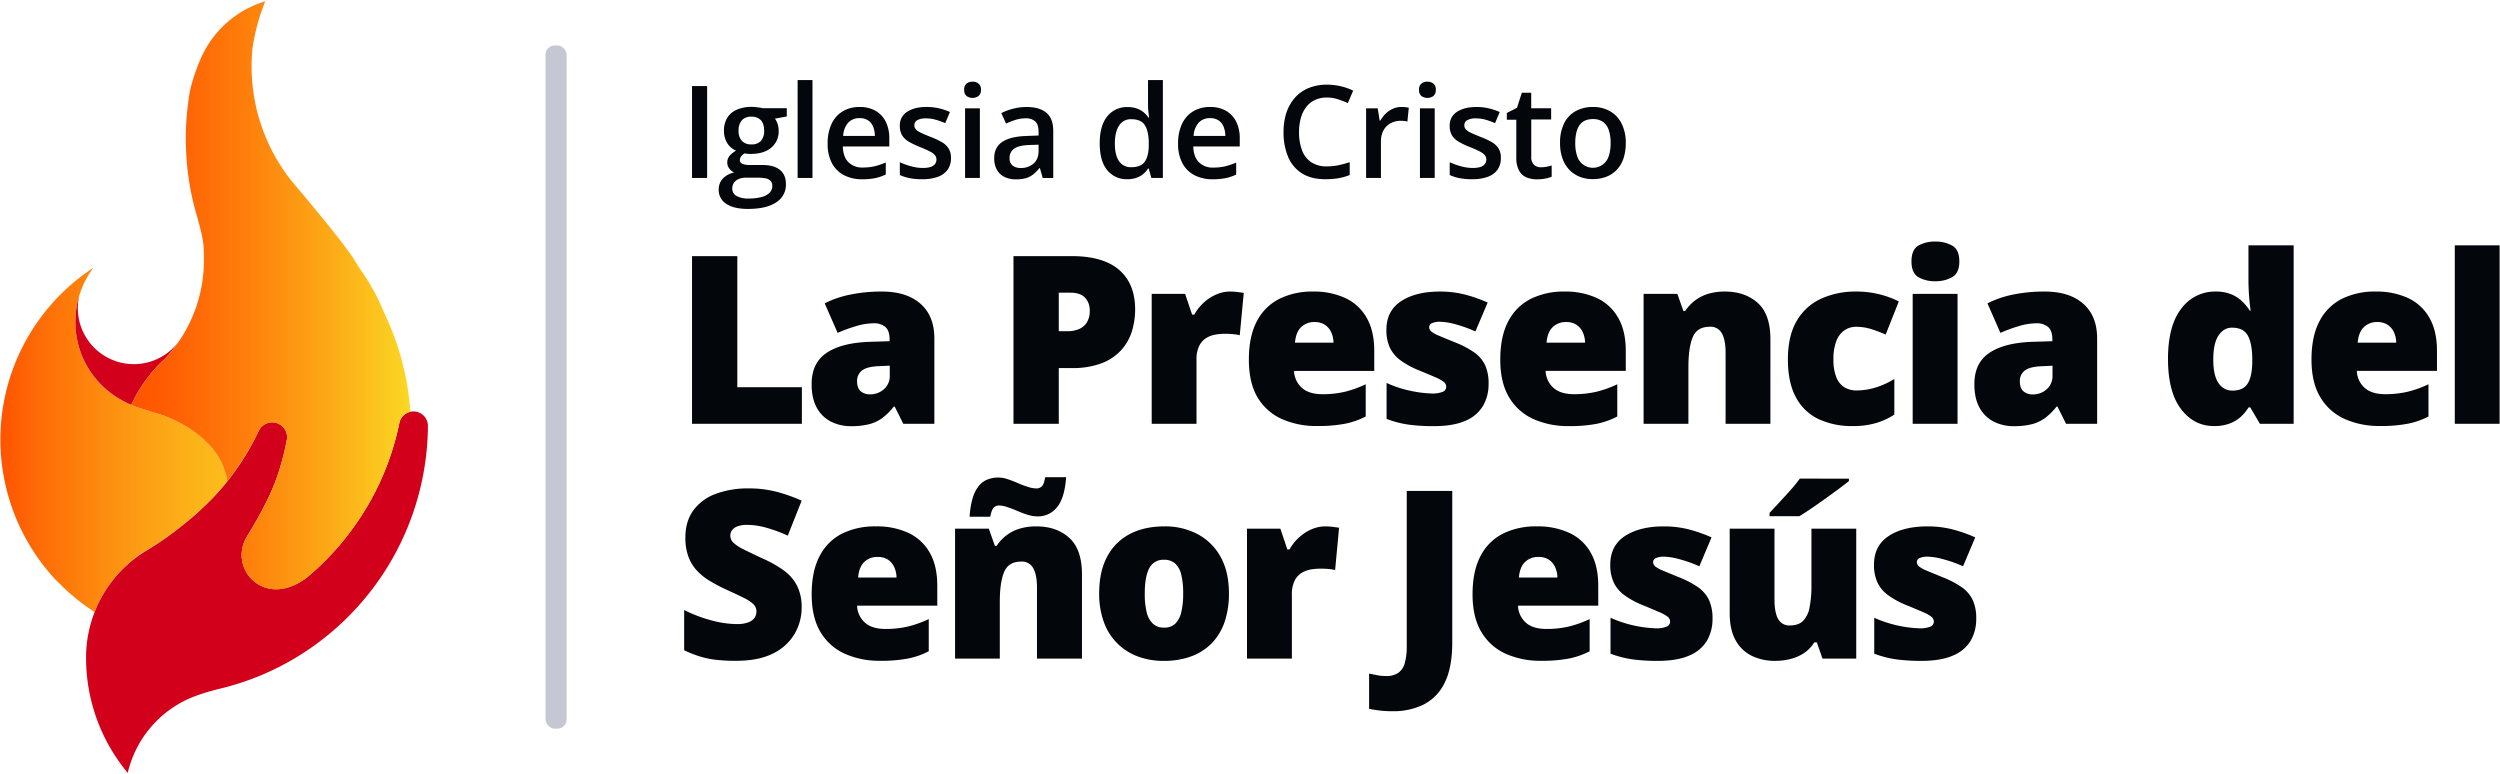 <svg id="Capa_1" data-name="Capa 1" xmlns="http://www.w3.org/2000/svg" xmlns:xlink="http://www.w3.org/1999/xlink" viewBox="0 0 1333.21 412.81"><defs><style>.cls-1{fill:url(#Degradado_sin_nombre_163);}.cls-2{fill:#d2001b;}.cls-3{fill:url(#Degradado_sin_nombre_157);}.cls-4{fill:#03060a;}.cls-5{fill:#c4c8d3;}</style><linearGradient id="Degradado_sin_nombre_163" x1="205.11" y1="3134.04" x2="0.22" y2="3134.04" gradientTransform="matrix(1, 0, 0, -1, 0, 3368.62)" gradientUnits="userSpaceOnUse"><stop offset="0" stop-color="#fbd823"/><stop offset="0.16" stop-color="#fbd322"/><stop offset="0.34" stop-color="#fcc61e"/><stop offset="0.52" stop-color="#fcb018"/><stop offset="0.71" stop-color="#fd9010"/><stop offset="0.91" stop-color="#fe6906"/><stop offset="1" stop-color="#ff5300"/></linearGradient><linearGradient id="Degradado_sin_nombre_157" x1="218.9" y1="157.46" x2="70" y2="157.46" gradientUnits="userSpaceOnUse"><stop offset="0" stop-color="#fbd823"/><stop offset="0.26" stop-color="#fcae18"/><stop offset="0.6" stop-color="#fe7d0b"/><stop offset="0.86" stop-color="#ff5e03"/><stop offset="1" stop-color="#ff5300"/></linearGradient></defs><path class="cls-1" d="M121.3,256.53l-.15.2c-.55.7-1.12,1.39-1.71,2.09s-1.26,1.5-1.91,2.24-1.27,1.44-1.93,2.16c-2.53,2.75-5.25,5.47-8.11,8.12-.28.28-.58.55-.88.82l-.54.49c-.47.44-1,.87-1.44,1.3l-1.53,1.34-.52.45-.94.81q-1.69,1.44-3.44,2.84l-1.45,1.14-1.45,1.15c-.49.38-1,.76-1.45,1.12l-2.77,2.07-.52.38-1.12.8c-.92.66-1.84,1.3-2.76,1.94l-.54.38-1.12.76c-2.38,1.59-4.74,3.09-7.06,4.48l-.07,0-.08,0-.08.05A67,67,0,0,0,50.45,326.4a109.47,109.47,0,0,1-19.18-15.69c-.46-.41-.91-.84-1.36-1.27-2.21-2.35-4.32-4.81-6.32-7.35l-.05-.07a109.69,109.69,0,0,1-20.62-91.8c0-.18.08-.34.11-.52v0a109.8,109.8,0,0,1,46.75-66.89,48.67,48.67,0,0,0-3.27,5,46.83,46.83,0,0,0-4.26,9.93c-.36,1.19-.67,2.39-.94,3.61l-.15.73c0,.23-.09.43-.13.65-.12.64-.23,1.28-.32,1.93,0,.31-.09.62-.13.93s0,.41-.07.62a48.91,48.91,0,0,0-.3,5.41c0,1.4.06,2.76.17,4.12a47.28,47.28,0,0,0,19.54,34.52,50.8,50.8,0,0,0,4.83,3.1,52.51,52.51,0,0,0,12.47,5.08l8.93,2.8c6.69,2.06,14.76,7.09,15.21,7.4C113.43,236.76,119.37,245.38,121.3,256.53Z"/><path class="cls-2" d="M95.7,181.63a78.37,78.37,0,0,1-8.07,10c-.11.1-1.64,1.52-1.67,1.57l0,0c-.53.5-1,1-1.56,1.58l-.13.13A76.42,76.42,0,0,0,70,215.91a51.64,51.64,0,0,1-10.08-5.69,47.3,47.3,0,0,1-19.54-34.51c-.11-1.36-.17-2.72-.17-4.12a49.09,49.09,0,0,1,.3-5.42c0-.2.05-.41.07-.61s.09-.62.13-.93c.09-.65.2-1.29.32-1.93,0-.22.08-.44.13-.66s.1-.48.15-.72c.27-1.22.58-2.43.94-3.61A29.86,29.86,0,0,0,95.7,181.64Z"/><path class="cls-2" d="M228.2,227v.57a145.29,145.29,0,0,1-70.34,123.08h0a142.88,142.88,0,0,1-38.72,16.15s-4.16,1.05-6.13,1.58q-3.73,1-7.33,2.29c-1.14.38-2.29.81-3.41,1.27l-.25.11a57.44,57.44,0,0,0-20.73,14.77c-.85.94-1.65,1.91-2.43,2.9a57.42,57.42,0,0,0-7.74,13.21,56.48,56.48,0,0,0-3,9.24l-.5-.59a98.08,98.08,0,0,1-6.44-8.86A95.55,95.55,0,0,1,45.91,352v-3c0-.73.05-1.46.09-2.18a66.75,66.75,0,0,1,31.73-53l.08-.05.08-.05.07,0c2.32-1.39,4.68-2.88,7.06-4.48.38-.24.76-.49,1.12-.76l.54-.38c.93-.63,1.84-1.27,2.76-1.93.38-.27.76-.53,1.12-.81.18-.12.35-.25.52-.38.93-.68,1.85-1.37,2.77-2.07.49-.38,1-.76,1.45-1.12s1-.76,1.45-1.14l1.45-1.15c1.14-.93,2.29-1.87,3.44-2.84.31-.27.63-.53.94-.81l.52-.44,1.53-1.35c.48-.43,1-.86,1.44-1.3.18-.16.38-.32.54-.49s.6-.54.88-.81c2.86-2.68,5.58-5.37,8.11-8.13.66-.72,1.31-1.43,1.93-2.15s1.3-1.5,1.91-2.24,1.15-1.4,1.71-2.1l.15-.2a145.42,145.42,0,0,0,9.26-13.2A143.07,143.07,0,0,0,138,229.73a7.94,7.94,0,0,1,15.1,3.44,7.69,7.69,0,0,1-.07,1.07c-.06.27-.11.54-.16.81a141.88,141.88,0,0,1-5.22,19.52,117.59,117.59,0,0,1-5.86,13.55c-3.25,6.49-7,13-10.26,18.24a23.59,23.59,0,0,0-1.19,2.42l-.18.45a18.27,18.27,0,0,0,17,25c6.39,0,12.36-3,16.86-6.55a145.58,145.58,0,0,0,31.5-37.11A144.49,144.49,0,0,0,212.89,226c0-.23.1-.45.14-.68a7.67,7.67,0,0,1,5.88-5.73,7.93,7.93,0,0,1,1.61-.17A7.69,7.69,0,0,1,228.2,227Z"/><path class="cls-3" d="M218.9,219.58a7.68,7.68,0,0,0-5.89,5.73c0,.23-.09.45-.14.68a144.31,144.31,0,0,1-17.33,44.63A145.63,145.63,0,0,1,164,307.74c-4.5,3.58-10.47,6.55-16.86,6.55a18.27,18.27,0,0,1-17-25l.18-.46a22.38,22.38,0,0,1,1.2-2.4c3.26-5.25,7-11.74,10.25-18.25a114.42,114.42,0,0,0,5.86-13.55,141.4,141.4,0,0,0,5.23-19.51l.15-.81a7.82,7.82,0,0,0,.08-1.07,7.94,7.94,0,0,0-15.1-3.44,144.4,144.4,0,0,1-7.48,13.57,148.79,148.79,0,0,1-9.25,13.2c-1.94-11.15-7.87-19.77-19.93-27.93-.45-.31-8.52-5.35-15.21-7.4l-8.94-2.8A51.44,51.44,0,0,1,70,215.91,76.39,76.39,0,0,1,84.22,195l.13-.13c.51-.54,1-1.07,1.56-1.58l0,0,1.67-1.57a78.37,78.37,0,0,0,8.07-10s0,0,0,0c.44-.64.87-1.3,1.28-2a76.08,76.08,0,0,0,11.46-33.51q.35-3.63.35-7.37c0-7.94-.14-8.78-1.48-15.22l-1.12-4.32c-.45-1.72-.86-3.31-.87-3.32a143.22,143.22,0,0,1-5.58-28.64c-.17-1.83-.39-5.63-.49-7.48h0c-.08-1.94-.12-3.88-.12-5.84s0-3.75.11-5.61q.24-6.26,1-12.34c.29-2.38.64-4.73,1-7.07a96.68,96.68,0,0,1,5.06-15.84q.91-2.27,2-4.47a54.55,54.55,0,0,1,33.22-28,107.21,107.21,0,0,0-4.51,13.56v.07a105.06,105.06,0,0,0-2.35,11.79q-.44,4.59-.43,9.28a97.84,97.84,0,0,0,21.52,61.36s3.59,4.23,8.45,10.07c8.09,9.71,19.67,23.89,24,30.48.64,1,1.24,2,1.84,3,2.46,4,5.53,7.89,7.73,12.08,3.47,5.49,5.84,11.5,8.55,17.46a143.2,143.2,0,0,1,11.36,38.62c.37,2.57.68,5.14.91,7.73C218.74,217.25,218.82,218.42,218.9,219.58Z"/><path class="cls-4" d="M369.05,94.9v-49h8.05v49Z"/><path class="cls-4" d="M398.85,111.41q-7.55,0-11.57-2.72a8.66,8.66,0,0,1-4-7.61,8.32,8.32,0,0,1,2.15-5.79A11.36,11.36,0,0,1,391.54,92a6.62,6.62,0,0,1-2.6-2.1,5.08,5.08,0,0,1-1.09-3.17A5.52,5.52,0,0,1,389,83.2a12.55,12.55,0,0,1,3.52-2.86,10.11,10.11,0,0,1-4.68-4,12.15,12.15,0,0,1-1.76-6.59,13.05,13.05,0,0,1,1.71-6.86,11,11,0,0,1,5-4.33A19.22,19.22,0,0,1,400.76,57c.67,0,1.4,0,2.2.12s1.53.16,2.21.26a10.87,10.87,0,0,1,1.56.32h12.85v4.4l-6.31,1.17a10.79,10.79,0,0,1,1.45,2.9,11.52,11.52,0,0,1,.53,3.54,11.18,11.18,0,0,1-4,9.08q-4,3.3-10.95,3.3c-1.12,0-2.21-.13-3.26-.27a6.34,6.34,0,0,0-1.84,1.63,3.31,3.31,0,0,0-.64,2,1.83,1.83,0,0,0,.64,1.46,4.27,4.27,0,0,0,1.89.82,14.88,14.88,0,0,0,3.07.27h6.41q6.11,0,9.32,2.58t3.23,7.58a11,11,0,0,1-5.24,9.78Q408.68,111.41,398.85,111.41Zm.3-5.54a26,26,0,0,0,7-.8,9.47,9.47,0,0,0,4.26-2.3,4.94,4.94,0,0,0,1.44-3.54,3.88,3.88,0,0,0-.91-2.78,5,5,0,0,0-2.71-1.35,23.64,23.64,0,0,0-4.5-.36h-5.84a10.11,10.11,0,0,0-3.86.68,5.86,5.86,0,0,0-2.6,2,5.35,5.35,0,0,0-.92,3.15,4.36,4.36,0,0,0,2.27,3.93A12.5,12.5,0,0,0,399.15,105.87ZM400.69,77a6.53,6.53,0,0,0,5.14-1.9,7.8,7.8,0,0,0,1.67-5.35c0-2.51-.57-4.38-1.72-5.64a6.64,6.64,0,0,0-5.12-1.88,6.45,6.45,0,0,0-5.05,1.92,8.2,8.2,0,0,0-1.73,5.67,7.55,7.55,0,0,0,1.73,5.28A6.55,6.55,0,0,0,400.69,77Z"/><path class="cls-4" d="M433.28,94.9h-7.92V42.7h7.92Z"/><path class="cls-4" d="M458.35,57.06a16.74,16.74,0,0,1,8.52,2,13.75,13.75,0,0,1,5.47,5.8,19.68,19.68,0,0,1,1.91,9v4.23H449.46q.14,5.4,2.9,8.32a10.23,10.23,0,0,0,7.77,2.92,27.09,27.09,0,0,0,6.39-.69,34,34,0,0,0,5.85-2v6.41A25.42,25.42,0,0,1,466.7,95a34.35,34.35,0,0,1-6.91.6,20.74,20.74,0,0,1-9.61-2.13,15.24,15.24,0,0,1-6.47-6.35,21.46,21.46,0,0,1-2.34-10.5A24.1,24.1,0,0,1,443.49,66a15.25,15.25,0,0,1,5.94-6.65A17.08,17.08,0,0,1,458.35,57.06Zm0,5.94a8,8,0,0,0-6,2.41,11.46,11.46,0,0,0-2.7,7.08h16.91a13.45,13.45,0,0,0-.93-4.93,7.21,7.21,0,0,0-2.68-3.35A8,8,0,0,0,458.35,63Z"/><path class="cls-4" d="M507.14,84.3a10.42,10.42,0,0,1-1.78,6.18,10.82,10.82,0,0,1-5.18,3.8,23.65,23.65,0,0,1-8.34,1.29,35,35,0,0,1-6.69-.55,23.44,23.44,0,0,1-5.28-1.69V86.52a37.45,37.45,0,0,0,5.95,2.14,23.45,23.45,0,0,0,6.26.91q3.89,0,5.6-1.23a3.81,3.81,0,0,0,1.71-3.27,3.61,3.61,0,0,0-.69-2.16,7.69,7.69,0,0,0-2.55-2,53.57,53.57,0,0,0-5.45-2.46,45.21,45.21,0,0,1-5.94-2.82,10.22,10.22,0,0,1-3.65-3.41,9.5,9.5,0,0,1-1.24-5.11,8.41,8.41,0,0,1,3.9-7.5q3.92-2.57,10.35-2.57a29.08,29.08,0,0,1,6.46.69,31.41,31.41,0,0,1,6,2l-2.49,5.93A41.41,41.41,0,0,0,499,63.85a18.73,18.73,0,0,0-5.15-.72,9.33,9.33,0,0,0-4.64.94,3,3,0,0,0-1.6,2.69,3.26,3.26,0,0,0,.78,2.21,8.09,8.09,0,0,0,2.66,1.81q1.9.91,5.29,2.25a41.64,41.64,0,0,1,5.75,2.67,10.67,10.67,0,0,1,3.74,3.4A9.41,9.41,0,0,1,507.14,84.3Z"/><path class="cls-4" d="M518.66,43.54a5.14,5.14,0,0,1,3.13,1,3.85,3.85,0,0,1,1.33,3.35,3.88,3.88,0,0,1-1.33,3.34,5.51,5.51,0,0,1-6.3,0,4,4,0,0,1-1.3-3.34,3.92,3.92,0,0,1,1.3-3.35A5.09,5.09,0,0,1,518.66,43.54Zm3.89,14.23V94.9h-7.89V57.77Z"/><path class="cls-4" d="M547.42,57.06q7,0,10.65,3.12t3.61,9.73v25h-5.61l-1.51-5.26h-.27A19,19,0,0,1,551,93a11.77,11.77,0,0,1-3.87,2,18.88,18.88,0,0,1-5.36.65,13.76,13.76,0,0,1-5.93-1.22,9.34,9.34,0,0,1-4.13-3.74,12.19,12.19,0,0,1-1.51-6.37q0-5.74,4.28-8.63t12.93-3.18l6.44-.24V70.25c0-2.58-.6-4.41-1.79-5.51a7.24,7.24,0,0,0-5.05-1.64,18.11,18.11,0,0,0-5.4.81,37.06,37.06,0,0,0-5.1,2L534,60.32A27.79,27.79,0,0,1,540.19,58,28.2,28.2,0,0,1,547.42,57.06Zm6.44,20.1-4.8.16q-5.91.21-8.28,2a5.88,5.88,0,0,0-2.39,5,4.72,4.72,0,0,0,1.65,4,6.92,6.92,0,0,0,4.33,1.26,10.05,10.05,0,0,0,6.79-2.33c1.8-1.56,2.7-3.84,2.7-6.86Z"/><path class="cls-4" d="M601.12,95.57a13.15,13.15,0,0,1-10.66-4.84q-4-4.86-4-14.31T590.53,62a13.29,13.29,0,0,1,10.75-4.9,14.43,14.43,0,0,1,4.93.76,11.65,11.65,0,0,1,3.64,2,13.7,13.7,0,0,1,2.6,2.85h.37c-.11-.7-.24-1.7-.38-3a31.86,31.86,0,0,1-.22-3.63V42.7h7.92V94.9H614l-1.41-5.06h-.33a12.59,12.59,0,0,1-2.53,2.9,11.89,11.89,0,0,1-3.63,2.06A14.12,14.12,0,0,1,601.12,95.57Zm2.21-6.4c3.38,0,5.76-1,7.14-2.92s2.11-4.87,2.15-8.76v-1q0-6.24-2-9.58t-7.35-3.33A7.25,7.25,0,0,0,596.77,67q-2.24,3.43-2.23,9.57c0,4.1.74,7.22,2.23,9.38A7.45,7.45,0,0,0,603.33,89.17Z"/><path class="cls-4" d="M645.24,57.06a16.74,16.74,0,0,1,8.52,2,13.75,13.75,0,0,1,5.47,5.8,19.68,19.68,0,0,1,1.91,9v4.23H636.35q.14,5.4,2.9,8.32A10.23,10.23,0,0,0,647,89.37a27.09,27.09,0,0,0,6.39-.69,34,34,0,0,0,5.85-2v6.41A25.42,25.42,0,0,1,653.59,95a34.35,34.35,0,0,1-6.91.6,20.74,20.74,0,0,1-9.61-2.13,15.24,15.24,0,0,1-6.47-6.35,21.46,21.46,0,0,1-2.34-10.5A24.1,24.1,0,0,1,630.38,66a15.25,15.25,0,0,1,5.94-6.65A17.08,17.08,0,0,1,645.24,57.06Zm0,5.94a8,8,0,0,0-6,2.41,11.46,11.46,0,0,0-2.7,7.08h16.91a13.24,13.24,0,0,0-.93-4.93,7.21,7.21,0,0,0-2.68-3.35A8,8,0,0,0,645.24,63Z"/><path class="cls-4" d="M707.66,52a14.85,14.85,0,0,0-6.29,1.27,12.72,12.72,0,0,0-4.68,3.67,17,17,0,0,0-2.92,5.81,27,27,0,0,0-1,7.66,26.75,26.75,0,0,0,1.62,9.82,13,13,0,0,0,4.89,6.3,14.64,14.64,0,0,0,8.32,2.2,30.51,30.51,0,0,0,6.08-.6,54.7,54.7,0,0,0,6.1-1.65v6.85a31.52,31.52,0,0,1-6,1.71,41.83,41.83,0,0,1-7,.53q-7.52,0-12.47-3.12a19,19,0,0,1-7.38-8.78,33.54,33.54,0,0,1-2.43-13.29A32.38,32.38,0,0,1,686,60.18a23.12,23.12,0,0,1,4.5-8,19.68,19.68,0,0,1,7.3-5.2,25.39,25.39,0,0,1,9.94-1.83A32.87,32.87,0,0,1,715,46a30,30,0,0,1,6.62,2.34L718.76,55a40.1,40.1,0,0,0-5.33-2.08A19.25,19.25,0,0,0,707.66,52Z"/><path class="cls-4" d="M747.36,57.06c.62,0,1.31,0,2,.1a18.48,18.48,0,0,1,1.92.27l-.74,7.38a10.76,10.76,0,0,0-1.73-.3,17.93,17.93,0,0,0-1.83-.1,11.71,11.71,0,0,0-4,.69,9.53,9.53,0,0,0-5.71,5.55,12.86,12.86,0,0,0-.84,4.83V94.9h-7.91V57.77h6.17l1.07,6.54h.37a16.57,16.57,0,0,1,2.75-3.62,13.13,13.13,0,0,1,3.78-2.64A11,11,0,0,1,747.36,57.06Z"/><path class="cls-4" d="M761.22,43.54a5.15,5.15,0,0,1,3.14,1,3.88,3.88,0,0,1,1.32,3.35,3.91,3.91,0,0,1-1.32,3.34,5.52,5.52,0,0,1-6.31,0,4,4,0,0,1-1.29-3.34,3.92,3.92,0,0,1,1.29-3.35A5.11,5.11,0,0,1,761.22,43.54Zm3.89,14.23V94.9h-7.88V57.77Z"/><path class="cls-4" d="M800.38,84.3a10.48,10.48,0,0,1-1.77,6.18,10.9,10.9,0,0,1-5.19,3.8,23.63,23.63,0,0,1-8.33,1.29,35,35,0,0,1-6.7-.55,23.77,23.77,0,0,1-5.28-1.69V86.52a37.81,37.81,0,0,0,5.95,2.14,23.51,23.51,0,0,0,6.26.91c2.6,0,4.46-.41,5.6-1.23a3.81,3.81,0,0,0,1.71-3.27,3.6,3.6,0,0,0-.68-2.16,7.69,7.69,0,0,0-2.55-2A53.57,53.57,0,0,0,784,78.47,45.21,45.21,0,0,1,778,75.65a10.34,10.34,0,0,1-3.66-3.41,9.5,9.5,0,0,1-1.24-5.11,8.4,8.4,0,0,1,3.91-7.5q3.9-2.57,10.35-2.57a29.15,29.15,0,0,1,6.46.69,31.32,31.32,0,0,1,5.95,2l-2.48,5.93a42,42,0,0,0-5-1.83,18.78,18.78,0,0,0-5.15-.72,9.37,9.37,0,0,0-4.65.94,3,3,0,0,0-1.59,2.69,3.31,3.31,0,0,0,.77,2.21,8.15,8.15,0,0,0,2.67,1.81q1.89.91,5.28,2.25a41.81,41.81,0,0,1,5.76,2.67,10.76,10.76,0,0,1,3.74,3.4A9.41,9.41,0,0,1,800.38,84.3Z"/><path class="cls-4" d="M821.73,89.2a16.33,16.33,0,0,0,3-.28,21.62,21.62,0,0,0,2.75-.69v6a16.61,16.61,0,0,1-3.38,1,22.64,22.64,0,0,1-4.33.4,14.62,14.62,0,0,1-5.67-1,8.21,8.21,0,0,1-4-3.64,14.42,14.42,0,0,1-1.48-7.15v-20h-5.06V60.25l5.43-2.79,2.58-8h5v8.26h10.63v6H816.6V83.63A5.6,5.6,0,0,0,818,87.82,5.09,5.09,0,0,0,821.73,89.2Z"/><path class="cls-4" d="M867,76.25a25.85,25.85,0,0,1-1.21,8.22,16.37,16.37,0,0,1-3.52,6,15.22,15.22,0,0,1-5.57,3.76,19.81,19.81,0,0,1-7.35,1.29,18.53,18.53,0,0,1-7-1.29,15.54,15.54,0,0,1-5.52-3.76,16.8,16.8,0,0,1-3.6-6,24.46,24.46,0,0,1-1.28-8.22,23.24,23.24,0,0,1,2.13-10.42,15,15,0,0,1,6.09-6.52,18.77,18.77,0,0,1,9.43-2.25,17.85,17.85,0,0,1,9,2.25,15.49,15.49,0,0,1,6.14,6.54A22.41,22.41,0,0,1,867,76.25Zm-26.94,0a21.55,21.55,0,0,0,1,7,8.82,8.82,0,0,0,16.86,0,22.15,22.15,0,0,0,1-7,21.63,21.63,0,0,0-1-6.89A8.58,8.58,0,0,0,854.85,65a9,9,0,0,0-5.4-1.49q-4.89,0-7.14,3.28T840.06,76.25Z"/><path class="cls-4" d="M369.05,226v-89.4H393.2v69.9h34.43V226Z"/><path class="cls-4" d="M470.34,155.48q13.14,0,20.54,6.51t7.4,18.56V226H481.71l-4.58-9.17h-.49a33.12,33.12,0,0,1-6,6,20.8,20.8,0,0,1-7.06,3.37,38.07,38.07,0,0,1-9.72,1.07,23.23,23.23,0,0,1-10.76-2.45,17.76,17.76,0,0,1-7.52-7.4q-2.76-5-2.76-12.53,0-11.13,7.71-16.51t22.32-6.06l11.55-.36v-1q0-4.65-2.29-6.61a9.17,9.17,0,0,0-6.14-1.95,33.62,33.62,0,0,0-9.15,1.43,78,78,0,0,0-10.12,3.7l-6.91-15.77a54.22,54.22,0,0,1,13.58-4.65A83.08,83.08,0,0,1,470.34,155.48ZM474.5,195l-5.51.25q-6.6.24-9.26,2.29a7,7,0,0,0-2.66,5.84c0,2.36.63,4.11,1.9,5.23a7.26,7.26,0,0,0,5,1.68,10.81,10.81,0,0,0,7.43-2.75,9.14,9.14,0,0,0,3.09-7.16Z"/><path class="cls-4" d="M571.41,136.58q17,0,25.47,7.4t8.47,21a39.53,39.53,0,0,1-1.74,11.74,26.73,26.73,0,0,1-5.69,10,27.1,27.1,0,0,1-10.45,7,44.06,44.06,0,0,1-16.06,2.57h-6.78V226H540.47v-89.4Zm-.55,19.51h-6.23v20.55h4.77a15.67,15.67,0,0,0,5.81-1.07,9.22,9.22,0,0,0,4.31-3.49,11.41,11.41,0,0,0,1.62-6.45,9.63,9.63,0,0,0-2.51-6.88Q576.13,156.09,570.86,156.09Z"/><path class="cls-4" d="M656,155.48a32.78,32.78,0,0,1,4.1.27c1.42.19,2.48.34,3.18.46l-2.14,22.57a21.24,21.24,0,0,0-3-.52A47.46,47.46,0,0,0,653,178a30.22,30.22,0,0,0-4.83.43,14,14,0,0,0-4.86,1.8,10.34,10.34,0,0,0-3.76,4.16,16.13,16.13,0,0,0-1.47,7.49V226h-23.9V156.7H632l3.73,11.07h1.16a25.25,25.25,0,0,1,4.86-6.21,24,24,0,0,1,6.67-4.43A18.47,18.47,0,0,1,656,155.48Z"/><path class="cls-4" d="M700.13,155.48A40,40,0,0,1,717.55,159a25.25,25.25,0,0,1,11.32,10.55q4,7,4,17.61v10.64H690.1a12.63,12.63,0,0,0,4.07,8.93q3.75,3.48,11.09,3.49a51.37,51.37,0,0,0,11.9-1.29,57.93,57.93,0,0,0,11.16-4v17.18a41.55,41.55,0,0,1-11,3.85,75.69,75.69,0,0,1-15,1.23,45.06,45.06,0,0,1-18.71-3.73,28.68,28.68,0,0,1-13-11.56Q666,204.09,666,191.8q0-12.48,4.28-20.51a27.29,27.29,0,0,1,12-11.93A39.31,39.31,0,0,1,700.13,155.48Zm.85,16.26a9.93,9.93,0,0,0-7.06,2.67c-1.89,1.77-3,4.55-3.33,8.34h20.54a13.61,13.61,0,0,0-1.22-5.56,9.41,9.41,0,0,0-3.39-4A9.88,9.88,0,0,0,701,171.74Z"/><path class="cls-4" d="M793.84,204.7a22.85,22.85,0,0,1-2.94,11.68,19.55,19.55,0,0,1-9.39,8q-6.45,2.88-17,2.88a98.74,98.74,0,0,1-13.23-.8,54.11,54.11,0,0,1-11.84-3.06V204.21a59.08,59.08,0,0,0,13.33,4.32,60.47,60.47,0,0,0,10.71,1.31,14.61,14.61,0,0,0,5.9-.89,2.83,2.83,0,0,0,1.86-2.66A3.3,3.3,0,0,0,770,203.7a19.3,19.3,0,0,0-4.47-2.48q-3.21-1.41-9-3.79a45.62,45.62,0,0,1-9.57-5.2,18.11,18.11,0,0,1-5.71-6.73,21.82,21.82,0,0,1-1.9-9.6q0-10.14,7.83-15.28t20.73-5.14a53.54,53.54,0,0,1,12.9,1.5,76.08,76.08,0,0,1,12.54,4.37l-6.55,15.41A67.68,67.68,0,0,0,776.41,173a34.37,34.37,0,0,0-8.38-1.41,10.27,10.27,0,0,0-4.34.74,2.31,2.31,0,0,0-1.53,2.14,3,3,0,0,0,1.07,2.26A15.47,15.47,0,0,0,767.3,179q3,1.29,8.74,3.61a49.4,49.4,0,0,1,10,5.23,17.56,17.56,0,0,1,5.87,6.75A23.21,23.21,0,0,1,793.84,204.7Z"/><path class="cls-4" d="M834.28,155.48A40,40,0,0,1,851.71,159,25.28,25.28,0,0,1,863,169.54q4,7,4,17.61v10.64H824.25a12.67,12.67,0,0,0,4.07,8.93q3.76,3.48,11.1,3.49a51.22,51.22,0,0,0,11.89-1.29,57.69,57.69,0,0,0,11.16-4v17.18A41.36,41.36,0,0,1,851.53,226a75.76,75.76,0,0,1-15,1.23,45.14,45.14,0,0,1-18.72-3.73,28.71,28.71,0,0,1-13-11.56q-4.74-7.83-4.74-20.12,0-12.48,4.28-20.51a27.31,27.31,0,0,1,12-11.93A39.24,39.24,0,0,1,834.28,155.48Zm.86,16.26a9.91,9.91,0,0,0-7.06,2.67q-2.85,2.66-3.34,8.34h20.55a13.77,13.77,0,0,0-1.22-5.56,9.43,9.43,0,0,0-3.4-4A9.84,9.84,0,0,0,835.14,171.74Z"/><path class="cls-4" d="M919.86,155.48q10.7,0,17.49,6.05t6.78,19.39V226h-23.9V188.19q0-6.9-2-10.42a6.79,6.79,0,0,0-6.39-3.52q-6.79,0-9.11,5.53t-2.33,15.87V226H876.5V156.7h18l3.24,9.17h.92a23.12,23.12,0,0,1,5.26-5.62,22.48,22.48,0,0,1,7-3.55A30.29,30.29,0,0,1,919.86,155.48Z"/><path class="cls-4" d="M988,227.21a41.64,41.64,0,0,1-18.29-3.76,26.56,26.56,0,0,1-12-11.62q-4.26-7.86-4.25-20.15,0-12.6,4.74-20.61a28.73,28.73,0,0,1,13-11.8,44.29,44.29,0,0,1,18.71-3.79,50.32,50.32,0,0,1,22.69,5.26l-7,17.67a74.51,74.51,0,0,0-8-3,26.29,26.29,0,0,0-7.68-1.13,10.92,10.92,0,0,0-6.36,1.9,12.22,12.22,0,0,0-4.28,5.71,26.34,26.34,0,0,0-1.53,9.7,25.06,25.06,0,0,0,1.56,9.66,10.9,10.9,0,0,0,4.34,5.32,12.31,12.31,0,0,0,6.39,1.65,34.51,34.51,0,0,0,10.37-1.62,43.06,43.06,0,0,0,9.81-4.5v19a37.24,37.24,0,0,1-9.66,4.47A42.9,42.9,0,0,1,988,227.21Z"/><path class="cls-4" d="M1032.06,128.82a18,18,0,0,1,9,2.14q3.82,2.14,3.82,8.5,0,6.18-3.82,8.34a17.8,17.8,0,0,1-9,2.18,17.42,17.42,0,0,1-9-2.18q-3.69-2.16-3.7-8.34,0-6.36,3.7-8.5A17.61,17.61,0,0,1,1032.06,128.82Zm11.87,27.88V226H1020V156.7Z"/><path class="cls-4" d="M1090.43,155.48q13.14,0,20.54,6.51t7.4,18.56V226H1101.8l-4.59-9.17h-.49a32.77,32.77,0,0,1-6,6,20.89,20.89,0,0,1-7.06,3.37,38.07,38.07,0,0,1-9.72,1.07,23.27,23.27,0,0,1-10.77-2.45,17.81,17.81,0,0,1-7.52-7.4q-2.75-5-2.75-12.53,0-11.13,7.71-16.51t22.32-6.06l11.55-.36v-1q0-4.65-2.29-6.61a9.18,9.18,0,0,0-6.15-1.95,33.55,33.55,0,0,0-9.14,1.43,78,78,0,0,0-10.12,3.7l-6.91-15.77a54.22,54.22,0,0,1,13.58-4.65A83.08,83.08,0,0,1,1090.43,155.48Zm4.15,39.56-5.5.25q-6.6.24-9.26,2.29a6.92,6.92,0,0,0-2.66,5.84c0,2.36.63,4.11,1.89,5.23a7.31,7.31,0,0,0,5,1.68,10.81,10.81,0,0,0,7.43-2.75,9.17,9.17,0,0,0,3.08-7.16Z"/><path class="cls-4" d="M1180.68,227.21q-10.71,0-17.61-9.11t-6.91-26.67q0-17.73,7.09-26.84a22.22,22.22,0,0,1,18.35-9.11,21.74,21.74,0,0,1,8,1.34,18.91,18.91,0,0,1,5.84,3.64,26.49,26.49,0,0,1,4.31,5.17h.49q-.43-2.62-.8-7.25c-.24-3.07-.37-6.08-.37-9V130.84h24.1V226h-18l-5.14-8.74h-.92a22.22,22.22,0,0,1-4.12,5,18.65,18.65,0,0,1-6,3.61A23,23,0,0,1,1180.68,227.21Zm9.78-18.9q5.74,0,8.1-3.64t2.54-11.1v-1.89q0-8.19-2.29-12.57t-8.59-4.37c-2.86,0-5.22,1.39-7.1,4.16s-2.81,7.07-2.81,12.9,1,9.94,2.84,12.57A8.67,8.67,0,0,0,1190.46,208.31Z"/><path class="cls-4" d="M1266.86,155.48a40,40,0,0,1,17.43,3.51,25.28,25.28,0,0,1,11.31,10.55q4,7,4,17.61v10.64h-42.74a12.62,12.62,0,0,0,4.06,8.93q3.76,3.48,11.1,3.49a51.22,51.22,0,0,0,11.89-1.29,57.69,57.69,0,0,0,11.16-4v17.18a41.36,41.36,0,0,1-10.94,3.85,75.76,75.76,0,0,1-15,1.23,45.06,45.06,0,0,1-18.71-3.73,28.68,28.68,0,0,1-13-11.56q-4.74-7.83-4.74-20.12,0-12.48,4.28-20.51a27.36,27.36,0,0,1,12-11.93A39.27,39.27,0,0,1,1266.86,155.48Zm.86,16.26a9.91,9.91,0,0,0-7.06,2.67q-2.85,2.66-3.34,8.34h20.55a13.77,13.77,0,0,0-1.22-5.56,9.43,9.43,0,0,0-3.4-4A9.82,9.82,0,0,0,1267.72,171.74Z"/><path class="cls-4" d="M1333,226h-23.9V130.84H1333Z"/><path class="cls-4" d="M427.51,324.07a27.76,27.76,0,0,1-3.67,13.79,26.89,26.89,0,0,1-11.41,10.54q-7.73,4-20,4a91,91,0,0,1-10.73-.55,47.75,47.75,0,0,1-8.59-1.8,65.2,65.2,0,0,1-8.26-3.28V325.29a73.89,73.89,0,0,0,14.68,5.59A53.34,53.34,0,0,0,393,332.81a17.15,17.15,0,0,0,5.9-.86,7.12,7.12,0,0,0,3.39-2.35,5.65,5.65,0,0,0,1.1-3.46,5.37,5.37,0,0,0-1.62-3.94,20.26,20.26,0,0,0-5.16-3.39c-2.37-1.19-5.49-2.65-9.36-4.41a91.4,91.4,0,0,1-9-4.77A30.76,30.76,0,0,1,371.4,304a22.24,22.24,0,0,1-4.37-7.37,29.22,29.22,0,0,1-1.53-10q0-8.61,4.25-14.46a25.6,25.6,0,0,1,11.86-8.77,48.65,48.65,0,0,1,17.59-2.94,58.7,58.7,0,0,1,15.74,2A88.5,88.5,0,0,1,427.51,267l-7.4,18.65a78.21,78.21,0,0,0-11.31-4.19,38.89,38.89,0,0,0-10.34-1.56,14.43,14.43,0,0,0-5.11.77,6.34,6.34,0,0,0-2.93,2.05,4.8,4.8,0,0,0-.95,2.93,5.19,5.19,0,0,0,1.62,3.73,21.3,21.3,0,0,0,5.44,3.58c2.55,1.28,6,2.95,10.43,5a60.46,60.46,0,0,1,11.13,6.33,23.18,23.18,0,0,1,7,8.14A25.57,25.57,0,0,1,427.51,324.07Z"/><path class="cls-4" d="M467.1,280.71a40,40,0,0,1,17.43,3.52,25.17,25.17,0,0,1,11.31,10.55q4,7,4,17.61V323H457.07a12.62,12.62,0,0,0,4.07,8.92q3.75,3.49,11.09,3.49a51.94,51.94,0,0,0,11.9-1.28,57.76,57.76,0,0,0,11.16-4v17.18a41.44,41.44,0,0,1-11,3.86,76.55,76.55,0,0,1-15,1.22,44.9,44.9,0,0,1-18.71-3.73,28.73,28.73,0,0,1-13-11.56q-4.72-7.83-4.73-20.12,0-12.46,4.28-20.51a27.34,27.34,0,0,1,12-11.93A39.44,39.44,0,0,1,467.1,280.71ZM468,297a9.92,9.92,0,0,0-7.06,2.66c-1.89,1.77-3,4.55-3.33,8.34H478.1a13.64,13.64,0,0,0-1.22-5.56,9.34,9.34,0,0,0-3.39-4A9.93,9.93,0,0,0,468,297Z"/><path class="cls-4" d="M552.67,280.71q10.71,0,17.49,6.06T577,306.15v45.07H553V313.43q0-6.92-2-10.43a6.79,6.79,0,0,0-6.39-3.52q-6.78,0-9.11,5.54t-2.32,15.87v30.33H509.32V281.93h18l3.24,9.18h.92a23,23,0,0,1,5.26-5.63,22.37,22.37,0,0,1,7-3.55A30.22,30.22,0,0,1,552.67,280.71Zm-35.58-5.13a44.14,44.14,0,0,1,1.55-9.73,19.79,19.79,0,0,1,3.12-6.45,11.49,11.49,0,0,1,4.65-3.61,15.62,15.62,0,0,1,11-.24q2.63.88,5.32,2.05t5.29,2a15.4,15.4,0,0,0,5,.88,4,4,0,0,0,2.42-1q1.31-1,1.92-5h11.19q-.8,11.25-4.92,16.08a12.81,12.81,0,0,1-10.12,4.83,18.14,18.14,0,0,1-5.53-.88c-1.86-.6-3.68-1.28-5.48-2.05s-3.52-1.46-5.19-2a14.59,14.59,0,0,0-4.84-.89,3.86,3.86,0,0,0-2.38,1q-1.23,1-2,5Z"/><path class="cls-4" d="M655.37,316.42A46,46,0,0,1,653,331.83a30.18,30.18,0,0,1-6.91,11.31,29.48,29.48,0,0,1-11,6.95,42.1,42.1,0,0,1-14.49,2.35,39.13,39.13,0,0,1-13.79-2.35,30.29,30.29,0,0,1-18.1-18.26,43.49,43.49,0,0,1-2.54-15.41q0-11.49,4.19-19.44a28.37,28.37,0,0,1,12-12.11q7.79-4.15,18.62-4.16a37,37,0,0,1,17.73,4.16A30,30,0,0,1,650.94,297Q655.37,304.93,655.37,316.42Zm-44.88,0a40.66,40.66,0,0,0,1,10,12.29,12.29,0,0,0,3.33,6.18,8.57,8.57,0,0,0,6,2.1,8.22,8.22,0,0,0,5.93-2.1,12.51,12.51,0,0,0,3.21-6.18,41.81,41.81,0,0,0,1-10,40.64,40.64,0,0,0-1-9.9,11.75,11.75,0,0,0-3.24-6,8.66,8.66,0,0,0-6-2A8.24,8.24,0,0,0,612.9,303Q610.48,307.56,610.49,316.42Z"/><path class="cls-4" d="M706.82,280.71a31.05,31.05,0,0,1,4.1.28q2.15.27,3.18.45L712,304a22.31,22.31,0,0,0-3-.52,47.73,47.73,0,0,0-5.14-.22,30,30,0,0,0-4.83.43,13.85,13.85,0,0,0-4.86,1.81,10.14,10.14,0,0,0-3.76,4.16,16.1,16.1,0,0,0-1.47,7.49v34.06H665V281.93h17.79L686.52,293h1.17a25,25,0,0,1,4.86-6.2,23.79,23.79,0,0,1,6.66-4.44A18.54,18.54,0,0,1,706.82,280.71Z"/><path class="cls-4" d="M742.65,379.28a56,56,0,0,1-7.18-.4c-2.06-.26-3.84-.56-5.35-.88V359.23c1.3.24,2.69.52,4.16.82a23,23,0,0,0,4.77.46,11.24,11.24,0,0,0,6.75-1.77,9.53,9.53,0,0,0,3.4-5.32,34.08,34.08,0,0,0,1-8.87V261.82h24.27v80.65q0,13.45-4,21.53a25.23,25.23,0,0,1-11.2,11.68A36.36,36.36,0,0,1,742.65,379.28Z"/><path class="cls-4" d="M819.55,280.71A39.87,39.87,0,0,1,837,284.23a25.14,25.14,0,0,1,11.32,10.55q4,7,4,17.61V323H809.52a12.65,12.65,0,0,0,4.06,8.92q3.76,3.49,11.1,3.49a51.94,51.94,0,0,0,11.9-1.28,58.23,58.23,0,0,0,11.16-4v17.18a41.57,41.57,0,0,1-11,3.86,76.55,76.55,0,0,1-15,1.22,44.9,44.9,0,0,1-18.71-3.73,28.68,28.68,0,0,1-13-11.56q-4.74-7.83-4.74-20.12,0-12.46,4.28-20.51a27.36,27.36,0,0,1,12-11.93A39.44,39.44,0,0,1,819.55,280.71ZM820.4,297a9.9,9.9,0,0,0-7.06,2.66Q810.49,302.3,810,308h20.54a13.81,13.81,0,0,0-1.22-5.56,9.48,9.48,0,0,0-3.39-4A10,10,0,0,0,820.4,297Z"/><path class="cls-4" d="M913.26,329.93a22.91,22.91,0,0,1-2.94,11.69,19.59,19.59,0,0,1-9.39,7.94q-6.45,2.88-17,2.88a98.74,98.74,0,0,1-13.23-.8,54.07,54.07,0,0,1-11.84-3.05V329.45a65,65,0,0,0,24,5.62,14.66,14.66,0,0,0,5.91-.88,2.85,2.85,0,0,0,1.86-2.66,3.31,3.31,0,0,0-1.25-2.6,19.3,19.3,0,0,0-4.47-2.48q-3.21-1.41-9-3.79a45.62,45.62,0,0,1-9.57-5.2,18.16,18.16,0,0,1-5.71-6.72,21.82,21.82,0,0,1-1.9-9.6q0-10.15,7.83-15.29t20.73-5.14a53.54,53.54,0,0,1,12.9,1.5,77,77,0,0,1,12.54,4.37L906.22,302a67.68,67.68,0,0,0-10.39-3.73,34.37,34.37,0,0,0-8.38-1.41,10.24,10.24,0,0,0-4.34.74,2.31,2.31,0,0,0-1.53,2.14,3,3,0,0,0,1.07,2.26,15.47,15.47,0,0,0,4.07,2.26q3,1.29,8.74,3.61a49.91,49.91,0,0,1,10,5.23,17.74,17.74,0,0,1,5.87,6.76A23.16,23.16,0,0,1,913.26,329.93Z"/><path class="cls-4" d="M989.9,281.93v69.29h-18l-3-8.63h-1.41a18,18,0,0,1-5.41,5.66,23.3,23.3,0,0,1-7.25,3.18,33.53,33.53,0,0,1-8.25,1,28,28,0,0,1-12.26-2.63,19.65,19.65,0,0,1-8.69-8.26q-3.21-5.62-3.21-14.49V281.93H946.3v37.86q0,6.72,1.93,10.24a6.65,6.65,0,0,0,6.33,3.51c3,0,5.35-.81,7-2.44a13.78,13.78,0,0,0,3.45-7.22,58.25,58.25,0,0,0,1-11.62V281.93ZM986,255.27v1.29q-2.21,1.77-5.63,4.31t-7.24,5.26q-3.82,2.72-7.4,5.16t-6.15,4h-15.9v-1.77q2.15-2.32,5.14-5.54t6-6.57a75.87,75.87,0,0,0,5-6.18Z"/><path class="cls-4" d="M1053.89,329.93a23,23,0,0,1-2.93,11.69,19.59,19.59,0,0,1-9.39,7.94q-6.45,2.88-17,2.88a99,99,0,0,1-13.24-.8,54.14,54.14,0,0,1-11.83-3.05V329.45a65,65,0,0,0,24,5.62,14.61,14.61,0,0,0,5.9-.88,2.85,2.85,0,0,0,1.87-2.66,3.29,3.29,0,0,0-1.26-2.6,19,19,0,0,0-4.46-2.48q-3.21-1.41-9-3.79a45.62,45.62,0,0,1-9.57-5.2,18.19,18.19,0,0,1-5.72-6.72,22,22,0,0,1-1.89-9.6q0-10.15,7.83-15.29t20.73-5.14a53.54,53.54,0,0,1,12.9,1.5,76.92,76.92,0,0,1,12.53,4.37L1046.86,302a67.41,67.41,0,0,0-10.4-3.73,34.23,34.23,0,0,0-8.37-1.41,10.21,10.21,0,0,0-4.34.74,2.31,2.31,0,0,0-1.53,2.14,3,3,0,0,0,1.07,2.26,15.54,15.54,0,0,0,4.06,2.26q3,1.29,8.75,3.61a50.18,50.18,0,0,1,10,5.23,17.74,17.74,0,0,1,5.87,6.76A23.17,23.17,0,0,1,1053.89,329.93Z"/><rect class="cls-5" x="290.92" y="24.24" width="11.24" height="364.34" rx="4.9"/></svg>